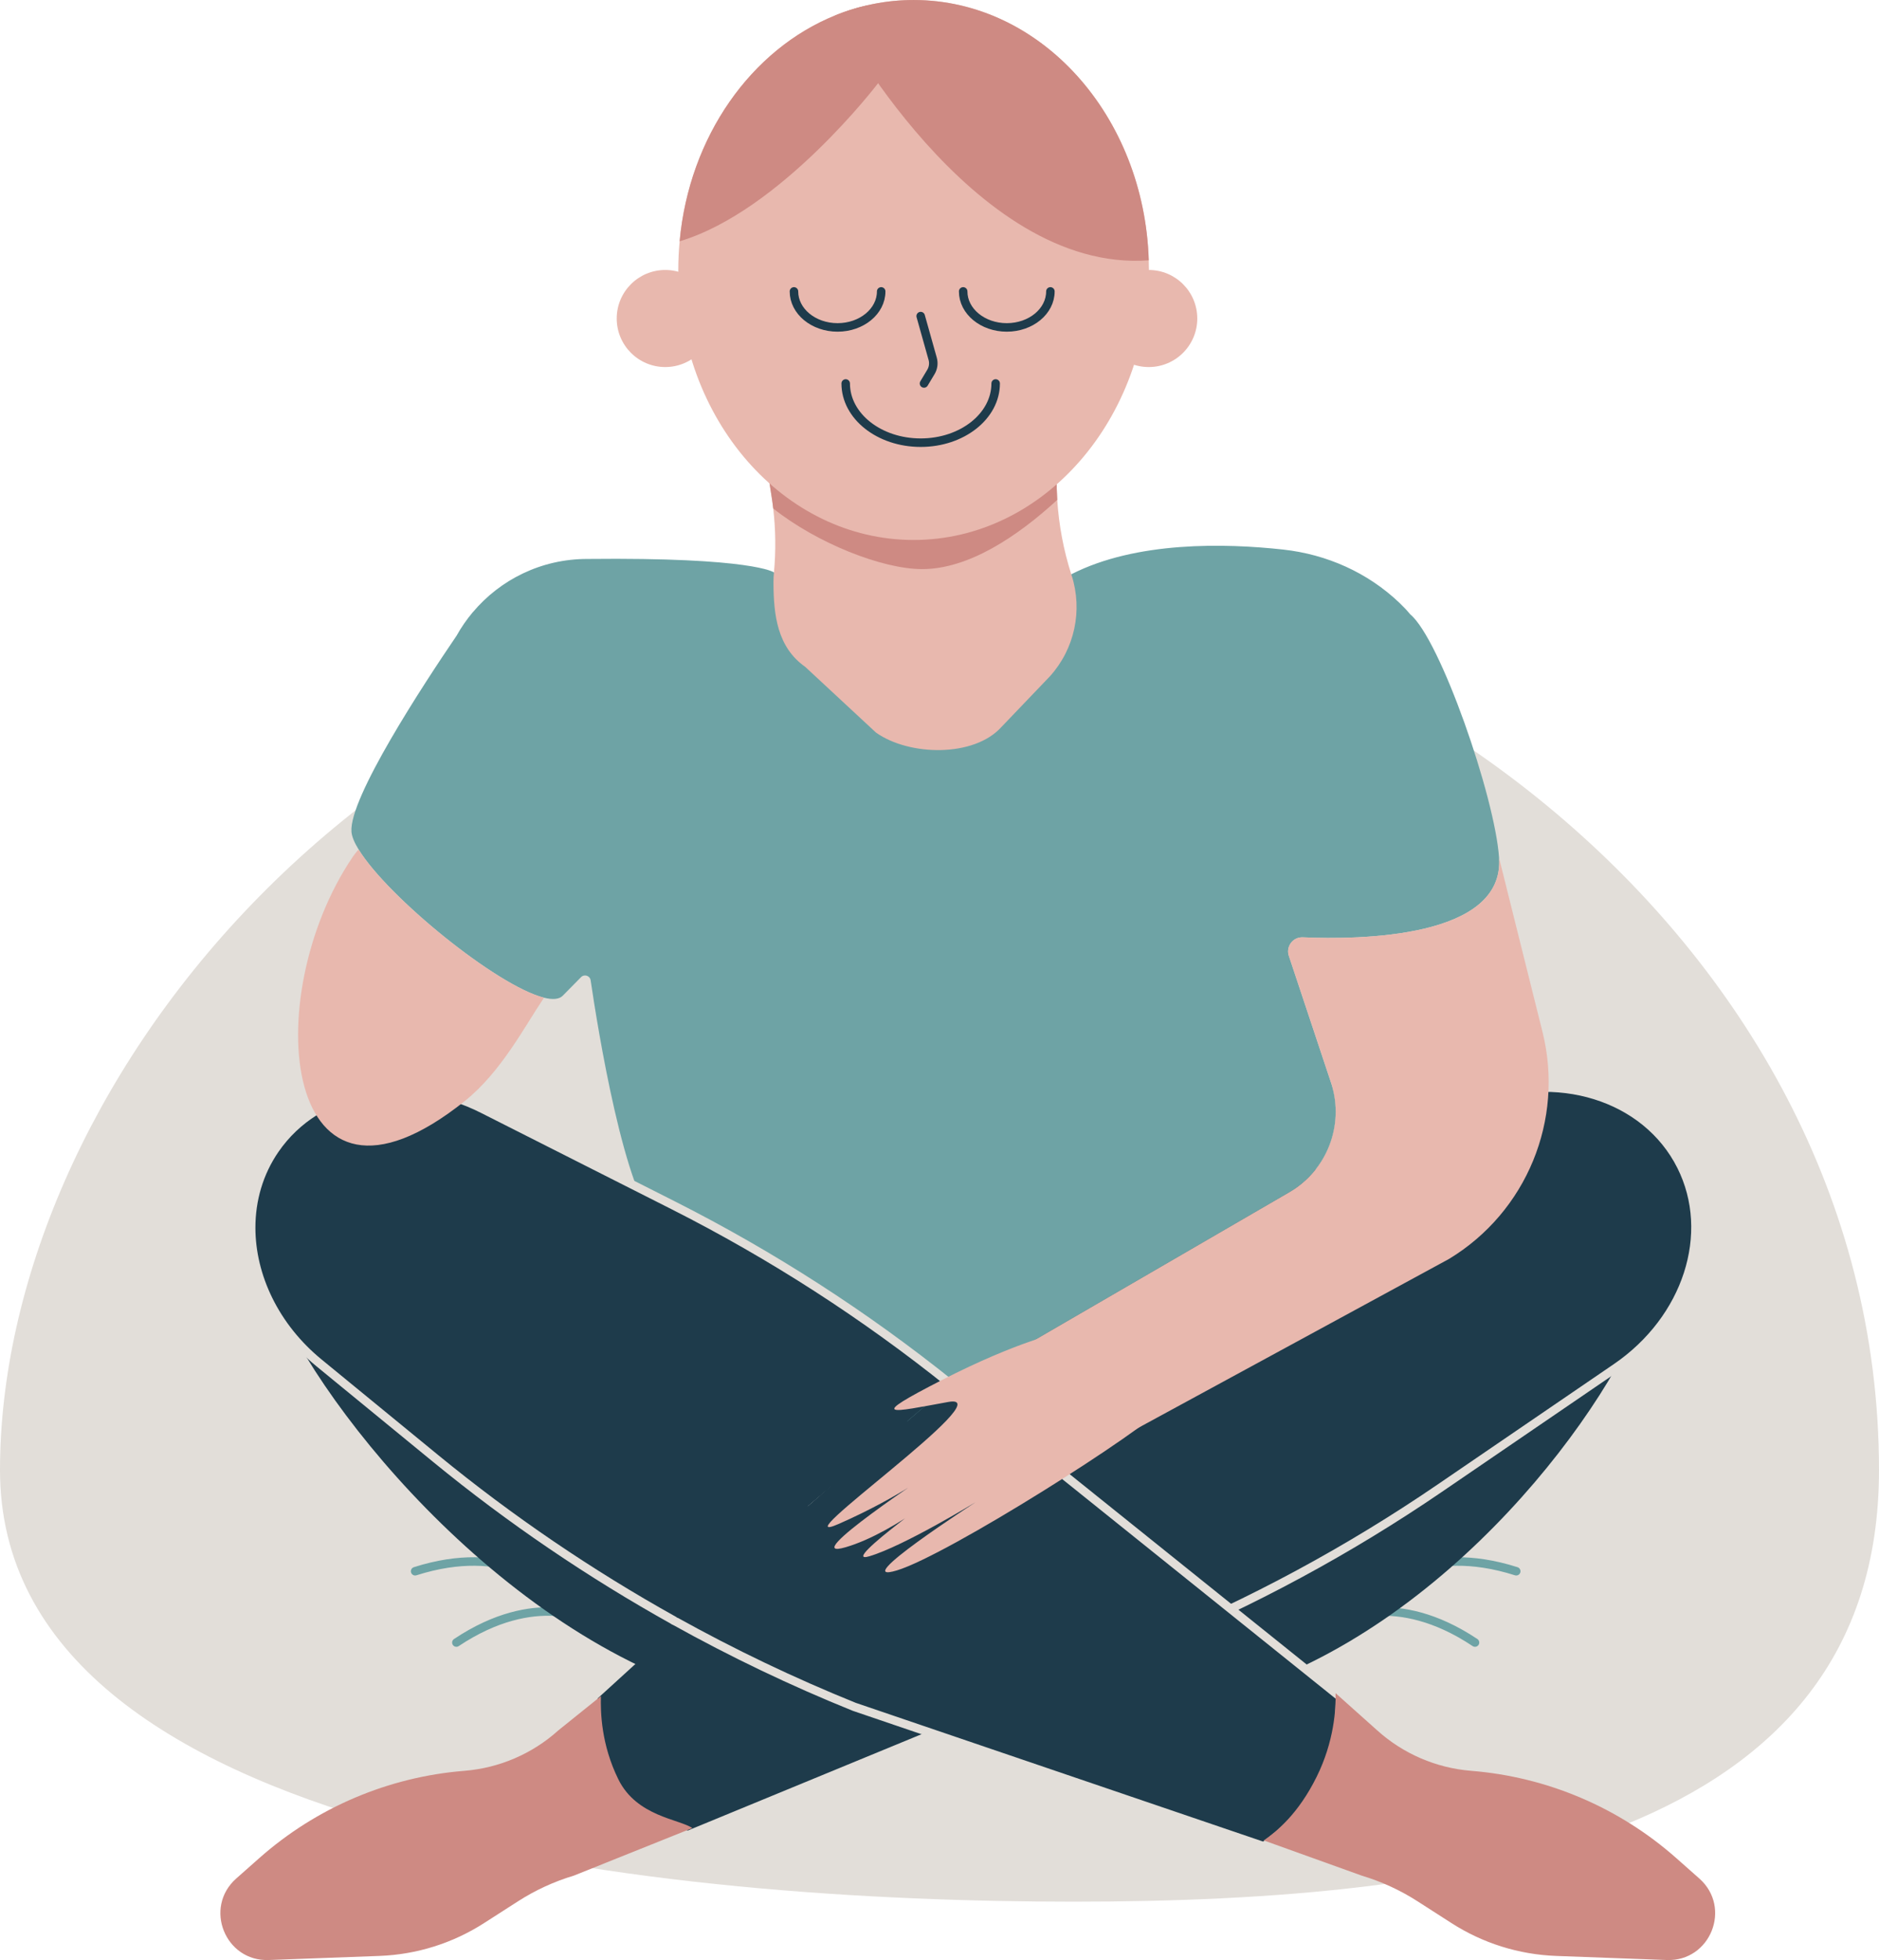 <?xml version="1.0" encoding="UTF-8"?><svg xmlns="http://www.w3.org/2000/svg" xmlns:xlink="http://www.w3.org/1999/xlink" height="460.6" preserveAspectRatio="xMidYMid meet" version="1.0" viewBox="0.0 0.0 441.7 460.6" width="441.7" zoomAndPan="magnify"><defs><clipPath id="a"><path d="M 0 137 L 441.699 137 L 441.699 447 L 0 447 Z M 0 137"/></clipPath><clipPath id="b"><path d="M 130 296 L 344 296 L 344 460.621 L 130 460.621 Z M 130 296"/></clipPath><clipPath id="c"><path d="M 297 397 L 404 397 L 404 460.621 L 297 460.621 Z M 297 397"/></clipPath><clipPath id="d"><path d="M 51 398 L 163 398 L 163 460.621 L 51 460.621 Z M 51 398"/></clipPath></defs><g><g clip-path="url(#a)" id="change1_1"><path d="M 441.699 345.477 C 441.699 432.492 345.594 446.898 252.297 446.898 C 159 446.898 0 432.492 0 345.477 C 0 258.457 83.039 147.039 224.715 137.57 C 311.469 131.773 441.699 216.75 441.699 345.477" fill="#e2ded9"/></g><path d="M 3149.727 797.684 C 3149.727 797.684 3279.805 871.161 3467.305 746.161" fill="none" stroke="#6ea3a5" stroke-linecap="round" stroke-miterlimit="10" stroke-width="20" transform="matrix(.1 0 0 -.1 0 460.62)"/><path d="M 3244.805 875.575 C 3244.805 875.575 3349.531 982.138 3564.219 913.739" fill="none" stroke="#6ea3a5" stroke-linecap="round" stroke-miterlimit="10" stroke-width="20" transform="matrix(.1 0 0 -.1 0 460.62)"/><g id="change2_1"><path d="M 379.91 321.41 C 360.562 355.211 314.684 403.07 260.027 402.27 C 205.371 401.465 241.949 363.816 278.141 347.312 C 314.336 330.812 379.91 321.41 379.91 321.41" fill="#1e3b4b"/></g><path d="M 1390.352 797.684 C 1390.352 797.684 1260.273 871.161 1072.812 746.161" fill="none" stroke="#6ea3a5" stroke-linecap="round" stroke-miterlimit="10" stroke-width="20" transform="matrix(.1 0 0 -.1 0 460.62)"/><path d="M 1295.312 875.575 C 1295.312 875.575 1190.547 982.138 975.859 913.739" fill="none" stroke="#6ea3a5" stroke-linecap="round" stroke-miterlimit="10" stroke-width="20" transform="matrix(.1 0 0 -.1 0 460.62)"/><g id="change2_2"><path d="M 346.262 258.879 L 313.352 272.059 C 277.719 286.332 244.359 305.969 214.75 330.094 L 139.598 398.59 C 139.012 401.539 138.301 407.441 140.828 413.906 C 146.027 427.207 160.227 430.852 161.781 431.223 C 197.938 416.328 234.09 401.434 270.246 386.535 C 294.188 376.672 317.082 364.316 338.441 349.73 L 379.91 321.41 C 396.633 309.992 403.133 289.855 395.199 274.035 C 386.957 257.602 365.805 251.051 346.262 258.879" fill="#1e3b4b"/></g><path d="M 3462.617 2017.411 L 3133.516 1885.614 C 2777.188 1742.88 2443.594 1546.513 2147.5 1305.263 L 1395.977 620.302 C 1390.117 590.809 1383.008 531.786 1408.281 467.137 C 1460.273 334.13 1602.266 297.684 1617.812 293.973 C 1979.375 442.919 2340.898 591.864 2702.461 740.848 C 2941.875 839.481 3170.82 963.036 3384.414 1108.895 L 3799.102 1392.098 C 3966.328 1506.278 4031.328 1707.645 3951.992 1865.848 C 3869.57 2030.184 3658.047 2095.692 3462.617 2017.411 Z M 3462.617 2017.411" fill="none" stroke="#e2ded9" stroke-linecap="round" stroke-miterlimit="10" stroke-width="20" transform="matrix(.1 0 0 -.1 0 460.62)"/><g id="change2_3"><path d="M 70.07 315.617 C 89.422 349.414 140.676 403.07 195.332 402.27 C 249.988 401.465 213.41 363.816 177.219 347.312 C 141.023 330.812 70.07 315.617 70.07 315.617" fill="#1e3b4b"/></g><g id="change3_1"><path d="M 303.043 224.844 L 313.004 254.777 C 316.016 264.508 311.918 275.07 303.078 280.195 L 243.074 315.016 L 263.461 332.859 L 238.348 353.559 C 238.348 353.559 164.43 296.145 154.988 288.273 C 146.824 281.473 140.434 241.168 138.844 230.379 C 138.688 229.277 137.348 228.855 136.578 229.641 L 132.273 234.008 C 131.43 234.859 129.898 234.957 127.883 234.465 C 116.816 231.703 91.137 210.797 84.312 199.645 C 83.309 198.016 82.707 196.594 82.621 195.473 C 82.02 187.562 99.418 161.016 107.328 149.391 C 108.426 147.414 109.715 145.57 111.148 143.859 L 111.16 143.859 C 117.598 136.215 127.246 131.355 138.023 131.355 C 177.16 130.934 181.934 134.516 181.934 134.516 C 181.934 134.516 227.34 147.5 251.824 134.961 C 267.09 127.148 288.02 127.652 301.633 129.148 C 311.883 130.27 321.562 134.574 329 141.699 C 329.941 142.605 330.797 143.496 331.496 144.363 C 338.504 150.113 351.426 187.25 352.391 201.609 C 353.656 220.504 319.535 220.852 306.25 220.273 C 303.84 220.164 302.129 222.602 303.043 224.844" fill="#6ea3a5"/></g><g id="change3_2"><path d="M 322.719 283.98 L 263.461 332.859 L 243.074 315.016 L 303.078 280.195 C 311.918 275.07 316.016 264.508 313.004 254.777 L 322.719 283.98" fill="#6ea3a5"/></g><g id="change2_4"><path d="M 223.48 325.262 C 253.973 349.75 284.465 374.227 314.953 398.699 C 315.062 402.402 314.773 409.926 310.711 418.148 C 306.406 426.863 300.137 431.773 297.074 433.883 L 200.816 401.109 C 186.305 395.254 172.148 388.48 158.449 380.852" fill="#1e3b4b"/></g><g clip-path="url(#b)"><path d="M 2234.805 1353.583 C 2539.727 1108.7 2844.648 863.934 3149.531 619.208 C 3150.625 582.177 3147.734 506.942 3107.109 424.716 C 3064.062 337.567 3001.367 288.466 2970.742 267.372 L 2008.164 595.106 C 1863.047 653.661 1721.484 721.395 1584.492 797.684" fill="none" stroke="#e2ded9" stroke-linecap="round" stroke-miterlimit="10" stroke-width="20" transform="matrix(.1 0 0 -.1 0 460.62)"/></g><g id="change2_5"><path d="M 1584.492 797.684 C 1387.188 907.567 1199.336 1035.145 1024.062 1178.739 L 749.922 1403.388 C 646.211 1488.231 590.391 1606.981 590.391 1721.161 C 590.391 1786.395 608.594 1850.184 646.484 1905.145 C 746.758 2050.927 954.531 2091.2 1135.234 1999.794 L 1583.398 1773.27 C 1814.141 1656.552 2032.852 1515.614 2234.805 1353.583" fill="#1e3b4b" stroke="#e2ded9" stroke-linecap="round" stroke-miterlimit="10" stroke-width="20" transform="matrix(.1 0 0 -.1 0 460.62)"/></g><g id="change4_1"><path d="M 340.66 295.832 L 266.934 335.898 L 263.461 332.859 L 243.074 315.016 L 303.078 280.195 C 311.918 275.07 316.016 264.508 313.004 254.777 C 312.965 254.637 312.918 254.488 312.867 254.348 L 303.043 224.844 C 302.129 222.602 303.84 220.164 306.25 220.273 C 319.535 220.852 353.656 220.504 352.391 201.609 L 362.605 242.531 C 367.75 263.184 358.855 284.789 340.66 295.832" fill="#e8b8ae"/></g><g id="change4_2"><path d="M 249.09 313.195 C 249.09 313.195 239.469 315.086 221.488 324.277 C 203.508 333.473 209.383 331.926 222.887 329.469 C 236.391 327.008 182.371 364.629 197.18 358.117 C 211.984 351.605 220.176 345.094 220.176 345.094 C 220.176 345.094 186.676 367.141 198.785 363.605 C 210.895 360.07 225.332 347.578 225.332 347.578 C 225.332 347.578 196.227 368.137 204.363 365.727 C 212.496 363.316 229.406 352.98 229.406 352.98 C 229.406 352.98 198.934 372.648 210.844 369.047 C 222.754 365.441 268.98 336.172 274.434 329.977 C 283.633 319.527 253.629 311.375 249.09 313.195" fill="#e8b8ae"/></g><g id="change4_3"><path d="M 246.805 158.934 L 235.383 170.871 C 228.945 177.992 213.781 177.703 205.934 172.172 L 189.281 156.711 C 182.773 152.133 181.824 144.641 181.824 136.773 C 181.824 136.023 181.863 135.273 181.934 134.512 C 182.402 129.512 182.344 124.48 181.762 119.492 C 181.645 118.492 181.512 117.492 181.352 116.504 L 180.695 112.312 L 180.582 111.621 L 179.453 104.41 L 178.484 98.312 L 249.043 98.312 L 248.832 102.273 L 248.484 109.082 L 248.484 109.102 C 248.465 109.492 248.453 109.883 248.445 110.281 C 248.422 110.961 248.402 111.633 248.395 112.312 C 248.383 114.031 248.422 115.754 248.531 117.473 C 248.902 123.402 250.016 129.281 251.824 134.961 L 251.914 135.223 C 254.555 143.473 252.613 152.504 246.805 158.934" fill="#e8b8ae"/></g><g id="change5_2"><path d="M 248.531 117.473 C 239.074 126.16 227.633 133.742 216.773 133.742 C 207.363 133.742 191.965 127.613 181.762 119.492 C 181.645 118.492 181.512 117.492 181.352 116.504 L 180.695 112.312 L 248.395 112.312 C 248.383 114.031 248.422 115.754 248.531 117.473" fill="#ce8a83"/></g><g id="change4_4"><path d="M 270.086 63.453 C 270.086 98.484 245.312 126.895 214.766 126.895 C 184.219 126.895 159.445 98.484 159.445 63.453 C 159.445 61.176 159.555 58.926 159.762 56.707 C 162.023 32.043 176.621 11.594 196.332 3.621 C 198.691 2.66 201.129 1.875 203.629 1.309 C 207.23 0.441 210.945 0.004 214.766 0.004 C 244.652 0.004 269.004 27.184 270.039 61.176 C 270.07 61.93 270.086 62.684 270.086 63.453" fill="#e8b8ae"/></g><g id="change5_3"><path d="M 270.039 61.176 C 228.387 64.273 196.332 3.621 196.332 3.621 C 202.105 1.277 208.301 0.004 214.766 0.004 C 244.652 0.004 269.004 27.184 270.039 61.176" fill="#ce8a83"/></g><g id="change5_4"><path d="M 206.414 19.555 C 206.414 19.555 183.574 49.582 159.762 56.707 C 162.023 32.043 176.621 11.594 196.332 3.621 C 198.691 2.66 201.129 1.875 203.629 1.309 C 206.777 5.477 207.609 11.516 206.414 19.555" fill="#ce8a83"/></g><g id="change4_5"><path d="M 167.781 74.852 C 167.781 81.148 162.68 86.258 156.379 86.258 C 150.078 86.258 144.973 81.148 144.973 74.852 C 144.973 68.555 150.078 63.445 156.379 63.445 C 162.68 63.445 167.781 68.555 167.781 74.852" fill="#e8b8ae"/></g><g id="change4_6"><path d="M 281.445 74.852 C 281.445 81.148 276.34 86.258 270.039 86.258 C 263.742 86.258 258.637 81.148 258.637 74.852 C 258.637 68.555 263.742 63.445 270.039 63.445 C 276.34 63.445 281.445 68.555 281.445 74.852" fill="#e8b8ae"/></g><g id="change4_7"><path d="M 127.883 234.465 C 123.422 241.047 117.84 251.895 109.258 258.75 C 66.094 293.23 60.621 234.246 82.914 201.379 C 83.359 200.73 83.816 200.148 84.312 199.645 C 91.137 210.797 116.816 231.703 127.883 234.465" fill="#e8b8ae"/></g><g clip-path="url(#c)" id="change5_5"><path d="M 391.805 460.609 L 365.785 459.648 C 357.031 459.32 348.547 456.656 341.18 451.918 L 333.223 446.809 C 329.145 444.191 324.734 442.164 320.105 440.777 L 297.074 432.504 C 300.137 430.391 305.23 426.219 309.531 417.504 C 313.598 409.277 314.062 401.598 313.953 397.895 L 323.734 406.633 C 329.844 412.145 337.598 415.48 345.809 416.148 C 354.742 416.855 363.438 419.016 371.586 422.477 C 379.734 425.938 387.32 430.711 394.035 436.652 L 399.473 441.465 C 407.164 448.289 402.078 460.996 391.805 460.609" fill="#ce8a83"/></g><g clip-path="url(#d)" id="change5_1"><path d="M 63.188 460.609 L 89.207 459.648 C 97.961 459.32 106.445 456.656 113.812 451.918 L 121.77 446.809 C 125.848 444.191 130.258 442.164 134.891 440.777 L 162.758 429.605 C 159.691 427.492 149.672 426.887 145.367 418.168 C 141.305 409.945 141.152 402.289 141.262 398.59 L 131.262 406.633 C 125.148 412.145 117.395 415.48 109.184 416.148 C 100.25 416.855 91.559 419.016 83.406 422.477 C 75.258 425.938 67.672 430.711 60.957 436.652 L 55.52 441.465 C 47.828 448.289 52.914 460.996 63.188 460.609" fill="#ce8a83"/></g><path d="M 2071.406 3921.395 C 2071.406 3874.637 2025.508 3836.747 1968.906 3836.747 C 1912.266 3836.747 1866.367 3874.637 1866.367 3921.395" fill="none" stroke="#1e3b4b" stroke-linecap="round" stroke-miterlimit="10" stroke-width="20" transform="matrix(.1 0 0 -.1 0 460.62)"/><path d="M 2469.18 3921.395 C 2469.18 3874.637 2423.281 3836.747 2366.641 3836.747 C 2310.039 3836.747 2264.141 3874.637 2264.141 3921.395" fill="none" stroke="#1e3b4b" stroke-linecap="round" stroke-miterlimit="10" stroke-width="20" transform="matrix(.1 0 0 -.1 0 460.62)"/><path d="M 2340.508 3705.028 C 2340.508 3628.153 2261.602 3565.887 2164.258 3565.887 C 2066.914 3565.887 1988.008 3628.153 1988.008 3705.028" fill="none" stroke="#1e3b4b" stroke-linecap="round" stroke-miterlimit="10" stroke-width="20" transform="matrix(.1 0 0 -.1 0 460.62)"/><path d="M 2164.258 3863.387 L 2192.461 3763.036 C 2195.391 3752.645 2193.906 3741.473 2188.359 3732.177 L 2172.07 3705.028" fill="none" stroke="#1e3b4b" stroke-linecap="round" stroke-miterlimit="10" stroke-width="20" transform="matrix(.1 0 0 -.1 0 460.62)"/></g></svg>